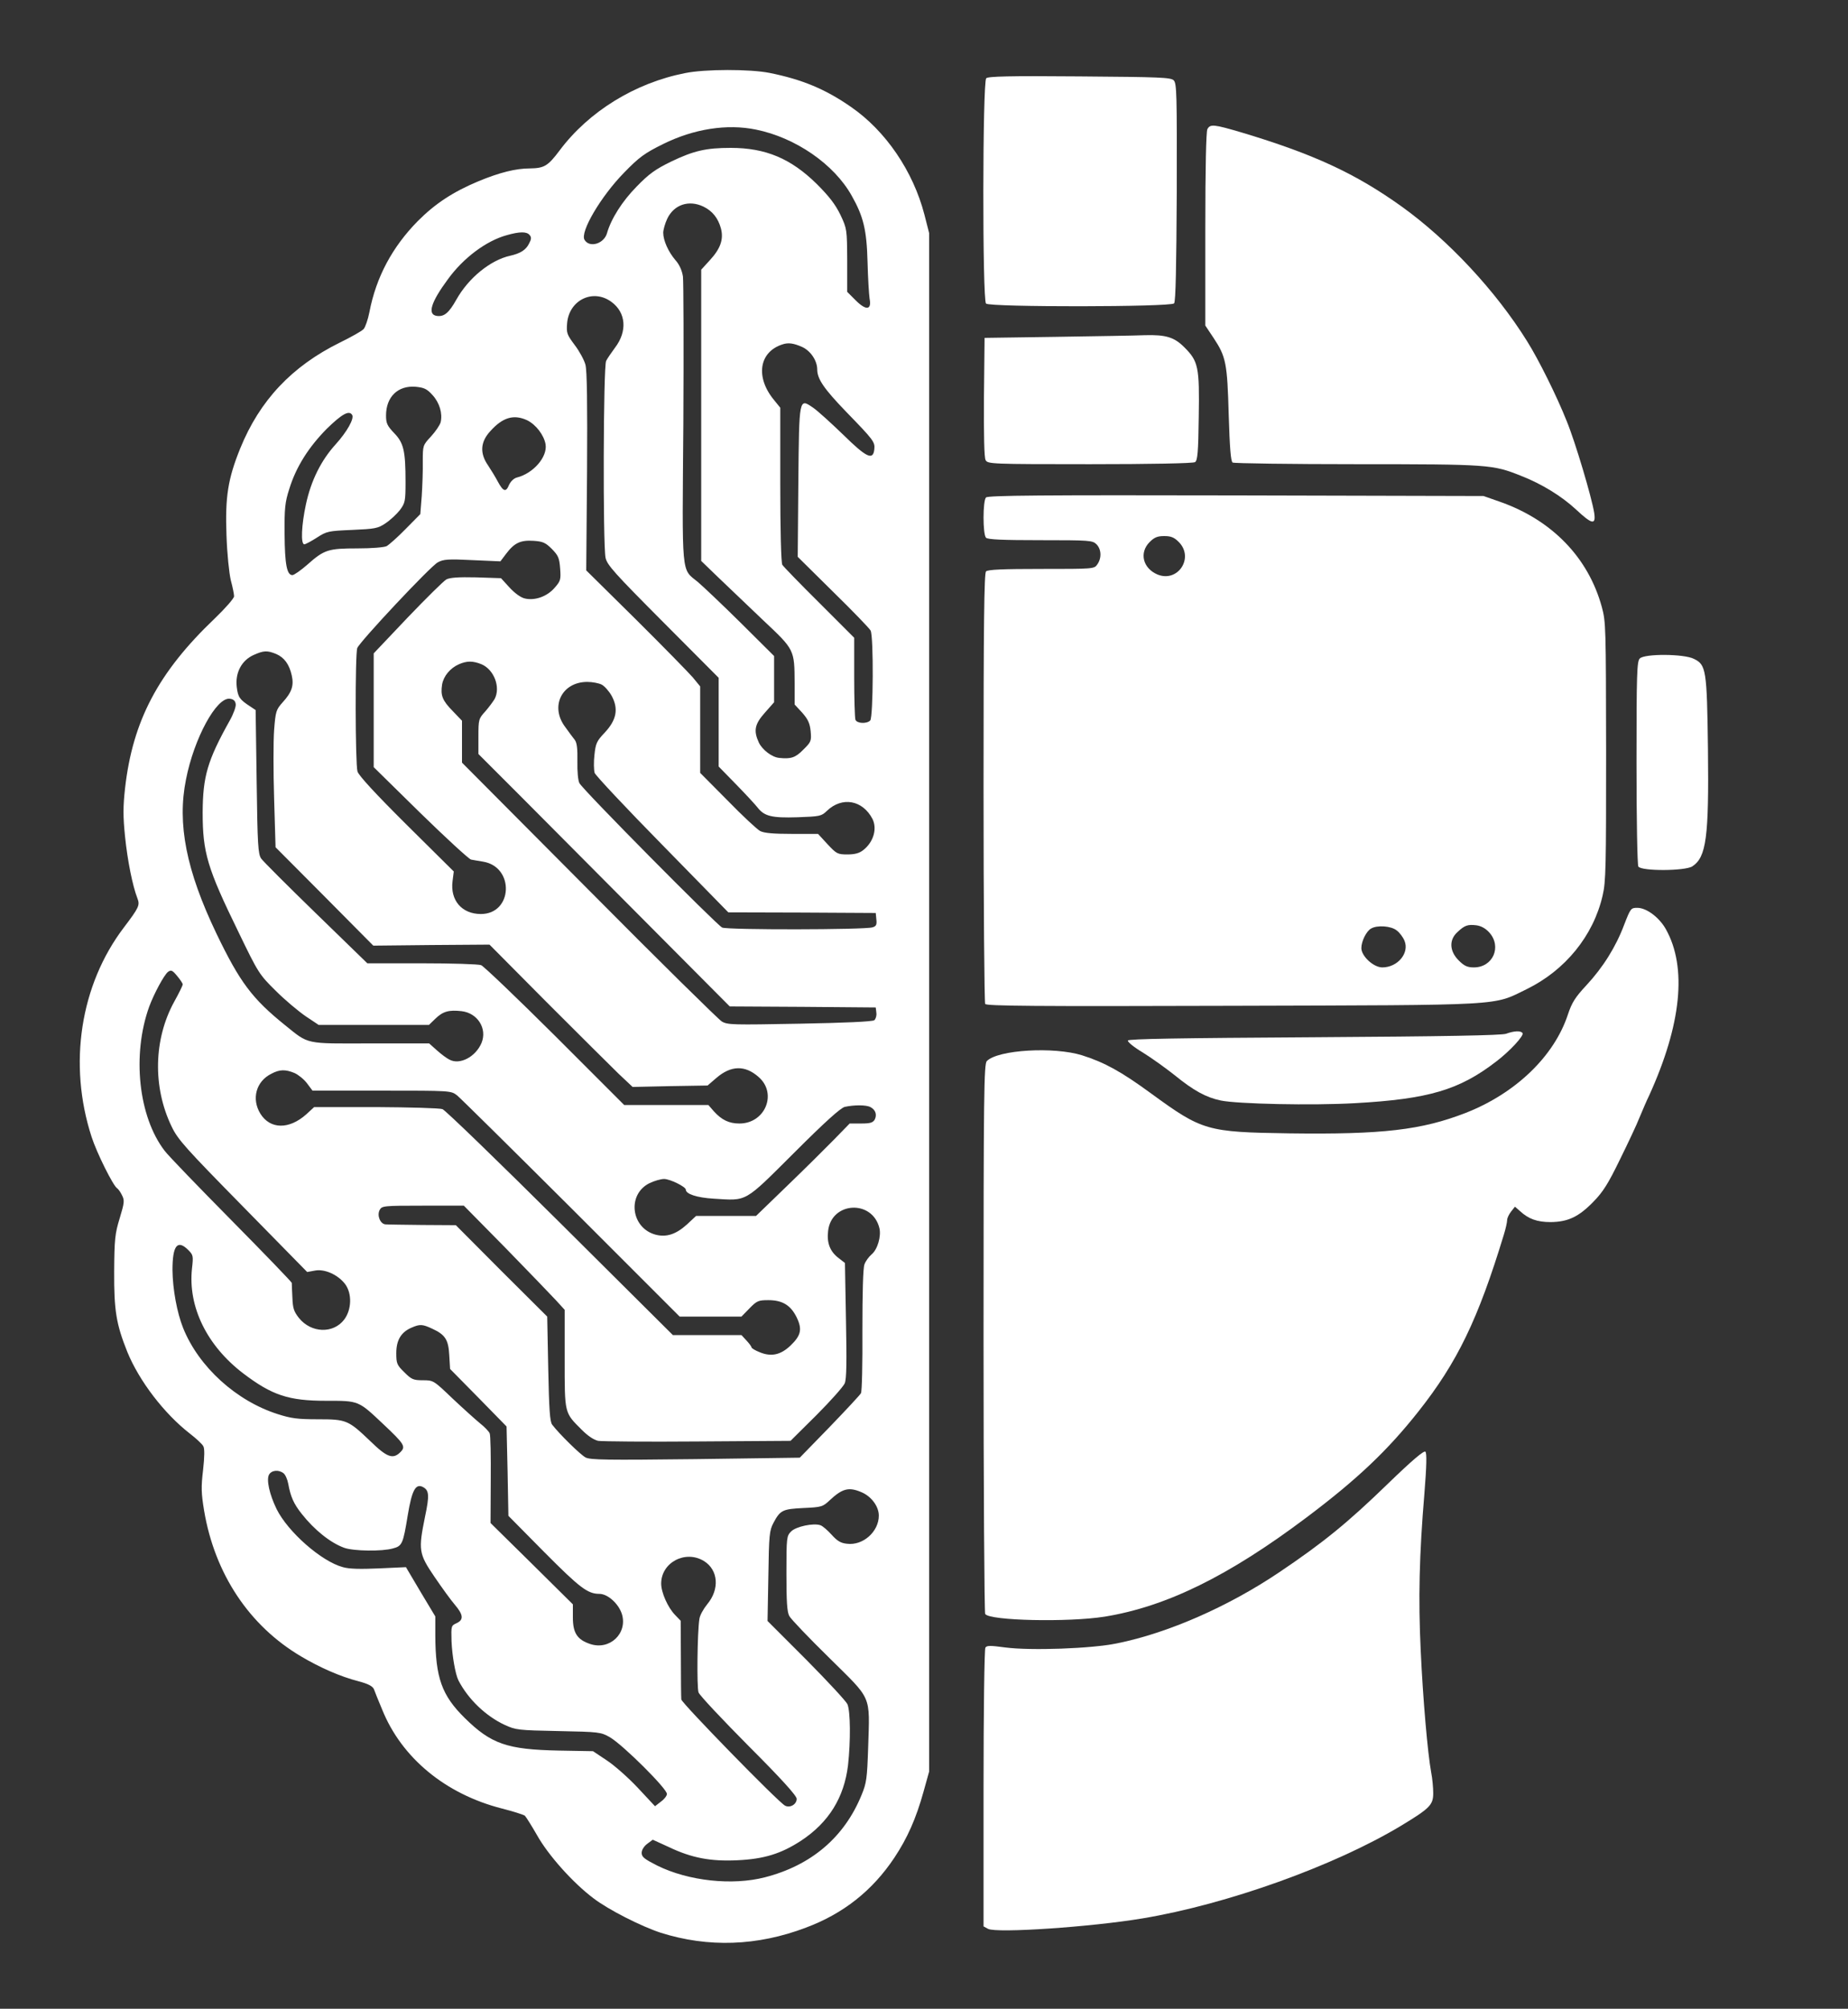 <svg version="1.0" xmlns="http://www.w3.org/2000/svg" width="900pt" height="978pt" viewBox="0 0 900 978" preserveAspectRatio="xMidYMid meet">
<rect x="0" y="0" width="900" height="978" fill="#333333" stroke="none"/>
<g transform="translate(0,978) scale(0.1,-0.1)" fill="#ffffff" stroke="none">
<path d="M3336 9424 c-244 -48 -469 -187 -611 -377 -57 -76 -75 -86 -145 -87 -68 0 -147 -20 -249 -62 -124 -52 -210 -108 -296 -194 -124 -126 -203 -272 -236 -444 -7 -36 -20 -73 -28 -82 -9 -10 -61 -39 -116 -66 -233 -115 -390 -281 -485 -515 -60 -148 -74 -237 -67 -423 3 -91 13 -185 21 -219 9 -33 16 -68 16 -78 0 -10 -42 -58 -94 -108 -276 -263 -400 -499 -437 -827 -10 -90 -10 -137 0 -235 12 -118 37 -241 60 -300 13 -34 9 -44 -66 -143 -212 -279 -272 -665 -157 -1019 25 -78 105 -238 124 -250 6 -4 17 -19 24 -34 13 -25 12 -36 -11 -112 -23 -75 -26 -102 -27 -259 -1 -191 10 -257 64 -392 58 -142 180 -301 305 -398 31 -24 60 -51 65 -61 7 -11 6 -53 -1 -116 -10 -83 -9 -113 5 -198 52 -308 220 -561 473 -710 89 -53 191 -98 277 -120 49 -13 70 -24 77 -39 4 -12 22 -56 40 -99 95 -236 309 -412 583 -482 55 -14 105 -30 112 -35 6 -6 33 -49 60 -96 54 -96 173 -230 274 -306 73 -56 233 -137 328 -168 231 -73 470 -65 707 25 182 68 324 180 431 341 63 95 105 189 142 322 l27 97 0 3745 0 3745 -23 90 c-55 212 -189 408 -357 524 -125 87 -238 134 -397 166 -95 19 -315 19 -412 -1z m346 -275 c192 -39 380 -168 466 -322 57 -101 73 -166 77 -322 2 -79 7 -159 10 -179 11 -56 -17 -59 -68 -8 l-41 41 0 153 c-1 151 -1 154 -33 222 -25 51 -54 89 -115 150 -126 124 -249 176 -419 176 -121 0 -180 -14 -289 -66 -78 -38 -109 -60 -170 -123 -69 -70 -124 -156 -144 -227 -15 -51 -85 -72 -109 -32 -24 37 80 213 193 328 73 75 99 94 190 139 150 74 311 99 452 70z m-256 -375 c43 -21 71 -55 85 -106 14 -53 -2 -99 -55 -156 l-41 -45 0 -709 0 -709 85 -82 c47 -45 145 -138 218 -208 152 -143 151 -141 152 -306 l0 -103 37 -40 c28 -32 37 -51 41 -90 4 -47 3 -52 -36 -90 -38 -39 -60 -46 -117 -40 -35 3 -82 39 -99 74 -27 58 -21 90 29 146 l45 51 0 113 0 112 -162 161 c-90 89 -184 178 -210 200 -81 66 -76 16 -70 769 2 370 1 693 -2 718 -5 31 -18 59 -37 80 -34 40 -59 95 -59 133 0 14 9 46 20 69 33 68 105 92 176 58z m-847 -138 c10 -11 9 -21 -3 -43 -15 -30 -42 -47 -91 -58 -96 -21 -203 -108 -262 -213 -37 -66 -60 -85 -96 -80 -47 7 -28 67 54 178 76 105 188 188 287 215 63 18 97 18 111 1z m399 -326 c71 -52 78 -143 17 -223 -17 -23 -37 -52 -43 -64 -14 -26 -16 -892 -3 -958 7 -35 42 -74 280 -313 l271 -272 0 -216 0 -216 84 -86 c47 -48 94 -99 105 -113 33 -43 69 -52 195 -48 109 4 116 5 143 31 74 71 174 53 222 -39 24 -48 5 -113 -45 -152 -19 -15 -41 -21 -77 -21 -48 0 -53 3 -97 50 l-46 50 -128 0 c-90 0 -135 4 -154 14 -15 8 -87 75 -159 149 l-133 134 0 210 0 211 -36 44 c-20 23 -144 150 -277 282 l-242 239 4 481 c2 326 0 494 -8 521 -6 22 -29 65 -52 95 -38 51 -41 58 -37 107 10 113 127 169 216 103z m928 -219 c42 -19 74 -67 74 -110 0 -46 33 -94 141 -206 134 -138 141 -147 137 -183 -6 -55 -38 -40 -151 71 -59 57 -125 117 -147 132 -69 47 -68 52 -72 -363 l-3 -363 173 -171 c95 -93 177 -178 182 -188 15 -28 13 -423 -2 -438 -17 -17 -65 -15 -72 4 -3 9 -6 102 -6 207 l0 192 -170 170 c-94 93 -175 177 -180 185 -6 9 -10 174 -10 390 l0 375 -30 37 c-92 111 -74 234 40 271 29 10 55 6 96 -12z m-1800 -234 c35 -38 50 -90 40 -133 -4 -14 -25 -45 -47 -69 -40 -43 -40 -44 -40 -122 1 -43 -2 -118 -5 -167 l-7 -89 -71 -72 c-39 -40 -81 -77 -93 -84 -13 -6 -71 -11 -143 -11 -141 0 -161 -6 -243 -79 -32 -28 -65 -51 -73 -51 -27 0 -37 53 -38 200 -1 126 2 155 23 220 33 107 94 203 183 293 73 71 108 91 123 67 11 -18 -25 -82 -80 -143 -71 -78 -120 -176 -145 -292 -22 -102 -26 -195 -8 -195 6 0 34 15 62 33 48 31 56 32 171 37 111 5 125 7 162 32 23 15 54 44 70 64 26 35 28 43 28 138 0 151 -9 190 -56 238 -33 35 -39 47 -39 85 0 91 58 147 144 140 41 -4 55 -10 82 -40z m461 -123 c43 -21 82 -72 90 -117 10 -62 -60 -142 -140 -162 -15 -4 -30 -19 -38 -36 -15 -37 -28 -33 -55 17 -11 21 -33 57 -47 78 -41 59 -38 114 11 167 60 67 114 83 179 53z m121 -627 c31 -32 36 -43 40 -95 4 -55 2 -61 -28 -95 -36 -41 -94 -62 -143 -51 -20 4 -49 25 -75 53 l-42 46 -121 4 c-86 2 -128 -1 -145 -10 -13 -7 -98 -91 -189 -186 l-165 -174 0 -277 0 -277 227 -223 c125 -122 236 -224 247 -227 12 -2 38 -7 58 -10 155 -25 146 -255 -10 -255 -93 0 -150 67 -138 160 l6 47 -230 228 c-152 151 -233 239 -239 259 -11 38 -12 573 -1 601 13 32 356 398 392 417 27 15 50 17 168 11 l137 -6 28 37 c40 53 70 67 133 63 46 -3 59 -9 90 -40z m-1343 -511 c39 -17 64 -50 76 -105 11 -49 0 -82 -45 -131 -31 -35 -34 -43 -41 -134 -4 -54 -4 -204 0 -334 l7 -237 238 -239 238 -240 283 3 283 2 280 -282 c155 -155 312 -311 349 -347 l68 -64 182 4 183 3 43 37 c71 61 139 63 205 5 93 -80 33 -227 -93 -227 -50 0 -86 17 -124 59 l-27 31 -205 0 -205 0 -336 336 c-185 184 -348 340 -361 345 -13 5 -143 9 -289 9 l-265 0 -250 243 c-137 133 -257 253 -267 267 -15 22 -18 66 -22 374 l-5 349 -24 16 c-54 35 -62 46 -68 97 -8 69 24 129 82 155 49 22 66 23 110 5z m1000 -50 c61 -26 94 -112 64 -169 -7 -12 -27 -39 -45 -60 -33 -36 -34 -40 -34 -122 l0 -86 213 -213 c116 -117 392 -394 612 -615 l399 -401 356 -2 355 -3 3 -26 c2 -14 -3 -30 -10 -36 -8 -7 -146 -13 -363 -17 -326 -6 -352 -6 -380 11 -16 10 -308 297 -647 639 l-618 621 0 102 0 102 -45 47 c-51 52 -60 76 -52 129 7 41 39 80 82 99 39 17 68 17 110 0z m585 -99 c14 -7 36 -32 49 -55 34 -63 24 -117 -34 -179 -39 -41 -44 -52 -50 -109 -4 -34 -3 -73 1 -87 5 -13 153 -171 330 -351 l321 -328 359 -1 359 -2 3 -32 c3 -25 -1 -33 -19 -38 -38 -12 -705 -13 -732 -1 -27 13 -678 670 -695 703 -7 12 -11 58 -10 106 1 61 -2 91 -13 105 -8 10 -29 38 -46 62 -76 100 -17 220 107 220 25 0 56 -6 70 -13z m-1782 -95 c2 -12 -11 -48 -29 -80 -109 -195 -131 -272 -132 -447 0 -196 22 -271 175 -584 96 -199 101 -206 181 -285 45 -45 111 -100 146 -124 l63 -42 269 0 268 0 31 30 c37 36 66 44 128 37 78 -9 126 -85 97 -155 -29 -68 -106 -108 -156 -81 -13 6 -41 27 -62 46 l-37 33 -285 0 c-323 -1 -299 -6 -417 89 -160 129 -220 209 -334 446 -147 307 -192 534 -148 751 39 199 148 400 213 392 18 -2 27 -10 29 -26z m-258 -1365 c0 -4 -18 -42 -41 -83 -101 -183 -106 -417 -13 -609 30 -63 67 -104 347 -389 l313 -319 38 7 c47 9 112 -20 147 -66 34 -46 32 -124 -5 -173 -53 -69 -160 -66 -220 8 -25 32 -30 47 -32 100 -2 34 -3 66 -3 71 -1 5 -133 142 -294 305 -161 163 -308 315 -325 338 -128 166 -160 468 -75 703 24 64 72 153 91 168 15 11 21 9 45 -20 15 -18 27 -36 27 -41z m544 -431 c18 -8 46 -30 61 -50 l27 -36 337 0 c337 0 337 0 367 -23 16 -13 266 -260 557 -550 l527 -527 151 0 150 0 39 40 c36 37 44 40 92 40 69 0 109 -25 138 -84 28 -58 21 -88 -30 -137 -47 -45 -93 -56 -149 -33 -23 9 -41 20 -41 24 0 4 -11 19 -25 34 l-24 26 -167 0 -167 0 -548 545 c-302 300 -560 550 -574 555 -13 5 -160 9 -325 10 l-300 0 -38 -35 c-84 -75 -176 -74 -224 3 -44 72 -21 157 53 194 41 22 69 22 113 4z m2805 -166 c25 -13 33 -37 21 -61 -9 -15 -22 -19 -66 -19 l-56 0 -76 -78 c-43 -44 -145 -145 -228 -225 l-152 -147 -146 0 -146 0 -44 -41 c-54 -49 -101 -64 -154 -50 -120 33 -139 197 -28 251 23 11 55 20 70 20 29 0 106 -38 106 -52 0 -21 53 -39 136 -44 165 -10 145 -22 391 223 153 153 226 218 247 224 46 10 105 10 125 -1z m-1776 -687 c112 -115 222 -229 245 -254 l42 -46 0 -239 c0 -270 -2 -260 84 -346 29 -29 59 -49 79 -53 18 -3 236 -5 484 -3 l453 3 126 125 c69 69 131 139 138 155 9 22 10 106 6 308 l-5 278 -31 24 c-42 32 -58 74 -51 132 16 143 216 154 250 13 9 -39 -9 -103 -38 -127 -14 -12 -30 -34 -35 -49 -7 -17 -10 -141 -10 -320 1 -161 -2 -299 -7 -307 -4 -8 -73 -82 -153 -165 l-145 -149 -508 -7 c-431 -5 -512 -4 -535 8 -25 13 -129 115 -163 160 -11 15 -15 73 -19 272 l-5 254 -223 222 -222 223 -163 1 c-89 1 -170 2 -180 3 -25 2 -42 43 -28 70 11 20 18 21 211 21 l199 0 204 -207z m-1546 -9 c24 -24 25 -29 18 -90 -20 -187 73 -376 250 -511 140 -106 220 -133 403 -133 161 0 156 2 280 -115 102 -96 109 -108 82 -135 -36 -36 -65 -26 -146 53 -108 103 -116 107 -256 107 -97 0 -130 4 -195 25 -202 64 -385 230 -461 419 -30 75 -51 189 -52 283 0 119 24 150 77 97z m1188 -383 c63 -29 79 -53 83 -129 l4 -67 138 -140 137 -140 5 -218 4 -217 174 -176 c174 -175 212 -204 269 -204 41 0 94 -48 110 -99 28 -94 -60 -177 -155 -145 -63 21 -84 54 -84 129 l0 64 -200 198 -201 198 1 210 c1 116 -1 217 -5 226 -3 9 -25 32 -48 50 -23 19 -83 73 -134 121 -91 87 -92 88 -144 88 -46 0 -55 4 -90 39 -36 35 -39 43 -39 93 0 63 23 102 74 124 41 18 54 17 101 -5z m-724 -704 c9 -7 19 -30 23 -52 11 -61 26 -96 65 -145 62 -79 141 -142 208 -166 46 -16 183 -18 236 -3 46 12 50 22 73 163 20 120 38 155 74 136 30 -16 32 -40 10 -144 -33 -163 -31 -180 46 -293 36 -53 81 -115 100 -137 40 -47 43 -72 9 -88 -28 -13 -28 -13 -26 -88 3 -72 19 -163 34 -192 48 -92 133 -173 225 -216 55 -25 65 -26 262 -30 199 -4 206 -5 250 -30 64 -37 283 -255 278 -277 -1 -10 -15 -27 -31 -38 l-27 -21 -84 90 c-47 50 -115 110 -152 134 l-66 44 -167 3 c-251 5 -329 32 -457 158 -113 111 -143 197 -144 402 l0 93 -72 120 -71 120 -131 -6 c-91 -4 -145 -3 -176 6 -105 28 -268 172 -323 283 -35 72 -50 142 -37 167 12 22 47 26 71 7z m2812 -91 c50 -20 87 -70 87 -115 0 -78 -77 -147 -155 -137 -31 3 -48 14 -75 44 -19 21 -43 42 -54 46 -34 12 -119 -6 -143 -30 -22 -22 -23 -29 -23 -204 0 -137 3 -188 14 -208 8 -15 96 -107 195 -204 210 -208 197 -175 189 -437 -5 -150 -8 -172 -32 -230 -84 -206 -245 -343 -471 -401 -159 -41 -372 -18 -524 57 -63 32 -76 42 -76 62 0 14 11 32 27 44 l27 20 79 -36 c111 -53 203 -70 332 -64 132 6 214 32 311 95 135 89 210 210 229 368 13 118 12 262 -3 297 -7 15 -97 112 -200 216 l-189 189 4 219 c3 201 5 221 25 259 33 62 45 67 146 72 88 4 94 6 127 37 62 58 93 66 153 41z m-765 -336 c70 -43 78 -137 16 -211 -18 -22 -36 -54 -38 -72 -10 -64 -13 -333 -4 -357 5 -14 115 -131 244 -261 160 -160 234 -242 234 -257 0 -27 -33 -46 -57 -33 -35 19 -503 499 -505 517 -1 11 -2 101 -2 201 l-1 182 -27 28 c-36 37 -68 110 -68 153 0 103 118 165 208 110z" fill="#ffffff"></path>
<path d="M4803 9399 c-18 -18 -19 -1079 -1 -1097 18 -18 901 -17 916 1 8 9 11 183 13 541 1 479 0 530 -15 545 -15 14 -64 16 -459 19 -345 3 -445 0 -454 -9z" fill="#ffffff"></path>
<path d="M5880 9151 c-6 -13 -10 -184 -10 -488 l0 -468 40 -60 c61 -92 67 -123 74 -375 5 -160 10 -226 19 -232 7 -4 280 -8 607 -8 643 0 660 -2 796 -56 103 -40 200 -100 271 -166 77 -72 96 -75 87 -15 -12 75 -92 345 -134 447 -48 121 -137 300 -193 389 -152 244 -382 491 -610 655 -225 161 -427 255 -780 361 -136 40 -153 42 -167 16z" fill="#ffffff"></path>
<path d="M5145 8140 l-350 -5 -3 -288 c-1 -187 1 -295 8 -307 10 -19 24 -20 508 -20 295 0 503 4 512 10 12 8 16 46 18 221 4 243 -2 270 -70 338 -49 49 -89 62 -193 59 -44 -2 -237 -5 -430 -8z" fill="#ffffff"></path>
<path d="M4802 7358 c-16 -16 -16 -180 0 -196 9 -9 82 -12 265 -12 240 0 254 -1 273 -20 24 -24 26 -67 4 -98 -15 -22 -18 -22 -273 -22 -186 0 -260 -3 -269 -12 -9 -9 -12 -256 -12 -1052 0 -573 4 -1047 8 -1054 7 -10 236 -12 1203 -9 1344 4 1266 -1 1434 81 188 92 325 260 370 456 16 67 17 141 17 702 -1 604 -1 630 -21 703 -66 241 -243 423 -496 512 l-80 28 -1205 3 c-940 2 -1208 0 -1218 -10z m939 -217 c76 -77 -5 -199 -104 -158 -71 30 -90 106 -38 158 23 23 38 29 71 29 33 0 48 -6 71 -29z m1512 -1901 c62 -69 18 -170 -75 -170 -32 0 -47 7 -74 34 -45 45 -48 100 -6 138 35 33 50 38 92 33 23 -3 45 -15 63 -35z m-451 10 c14 -10 31 -33 38 -50 25 -60 -33 -130 -108 -130 -43 0 -102 55 -102 94 0 33 24 82 47 95 30 18 98 13 125 -9z" fill="#ffffff"></path>
<path d="M7986 6574 c-14 -14 -16 -73 -16 -507 0 -280 4 -498 9 -506 15 -23 228 -22 263 1 68 45 81 141 76 572 -5 386 -9 409 -68 438 -48 25 -241 26 -264 2z" fill="#ffffff"></path>
<path d="M7910 5278 c-40 -107 -103 -208 -185 -296 -54 -58 -70 -84 -89 -141 -67 -204 -255 -384 -497 -479 -216 -84 -406 -106 -859 -100 -403 6 -424 12 -675 195 -145 106 -225 150 -335 185 -138 43 -410 27 -464 -28 -14 -14 -16 -153 -16 -1347 0 -733 4 -1338 8 -1345 21 -33 406 -41 582 -13 301 49 604 198 983 483 246 185 394 325 545 516 189 239 290 447 416 861 9 29 16 61 16 71 0 10 9 28 19 41 l19 24 24 -21 c42 -39 84 -54 150 -54 84 1 136 25 208 99 47 48 72 88 128 203 39 79 83 172 97 208 15 36 35 83 46 105 158 347 186 625 82 811 -32 57 -94 104 -139 104 -31 0 -33 -2 -64 -82z" fill="#ffffff"></path>
<path d="M7335 4747 c-21 -8 -302 -13 -934 -17 -666 -4 -905 -8 -908 -16 -2 -7 30 -33 72 -58 42 -26 112 -76 156 -111 91 -74 152 -108 224 -123 82 -17 445 -25 655 -13 357 20 507 64 687 203 67 51 136 126 128 138 -8 13 -42 11 -80 -3z" fill="#ffffff"></path>
<path d="M6757 2554 c-194 -188 -313 -285 -527 -429 -248 -167 -542 -296 -790 -346 -125 -26 -421 -36 -544 -20 -73 10 -91 10 -97 -1 -5 -7 -9 -315 -9 -685 l0 -672 22 -12 c42 -22 502 9 753 51 413 69 931 255 1255 449 144 87 160 103 160 161 0 25 -4 71 -10 101 -17 93 -40 354 -51 594 -12 251 -7 465 18 763 11 136 12 197 5 204 -7 7 -62 -39 -185 -158z" fill="#ffffff"></path>
</g>
</svg>